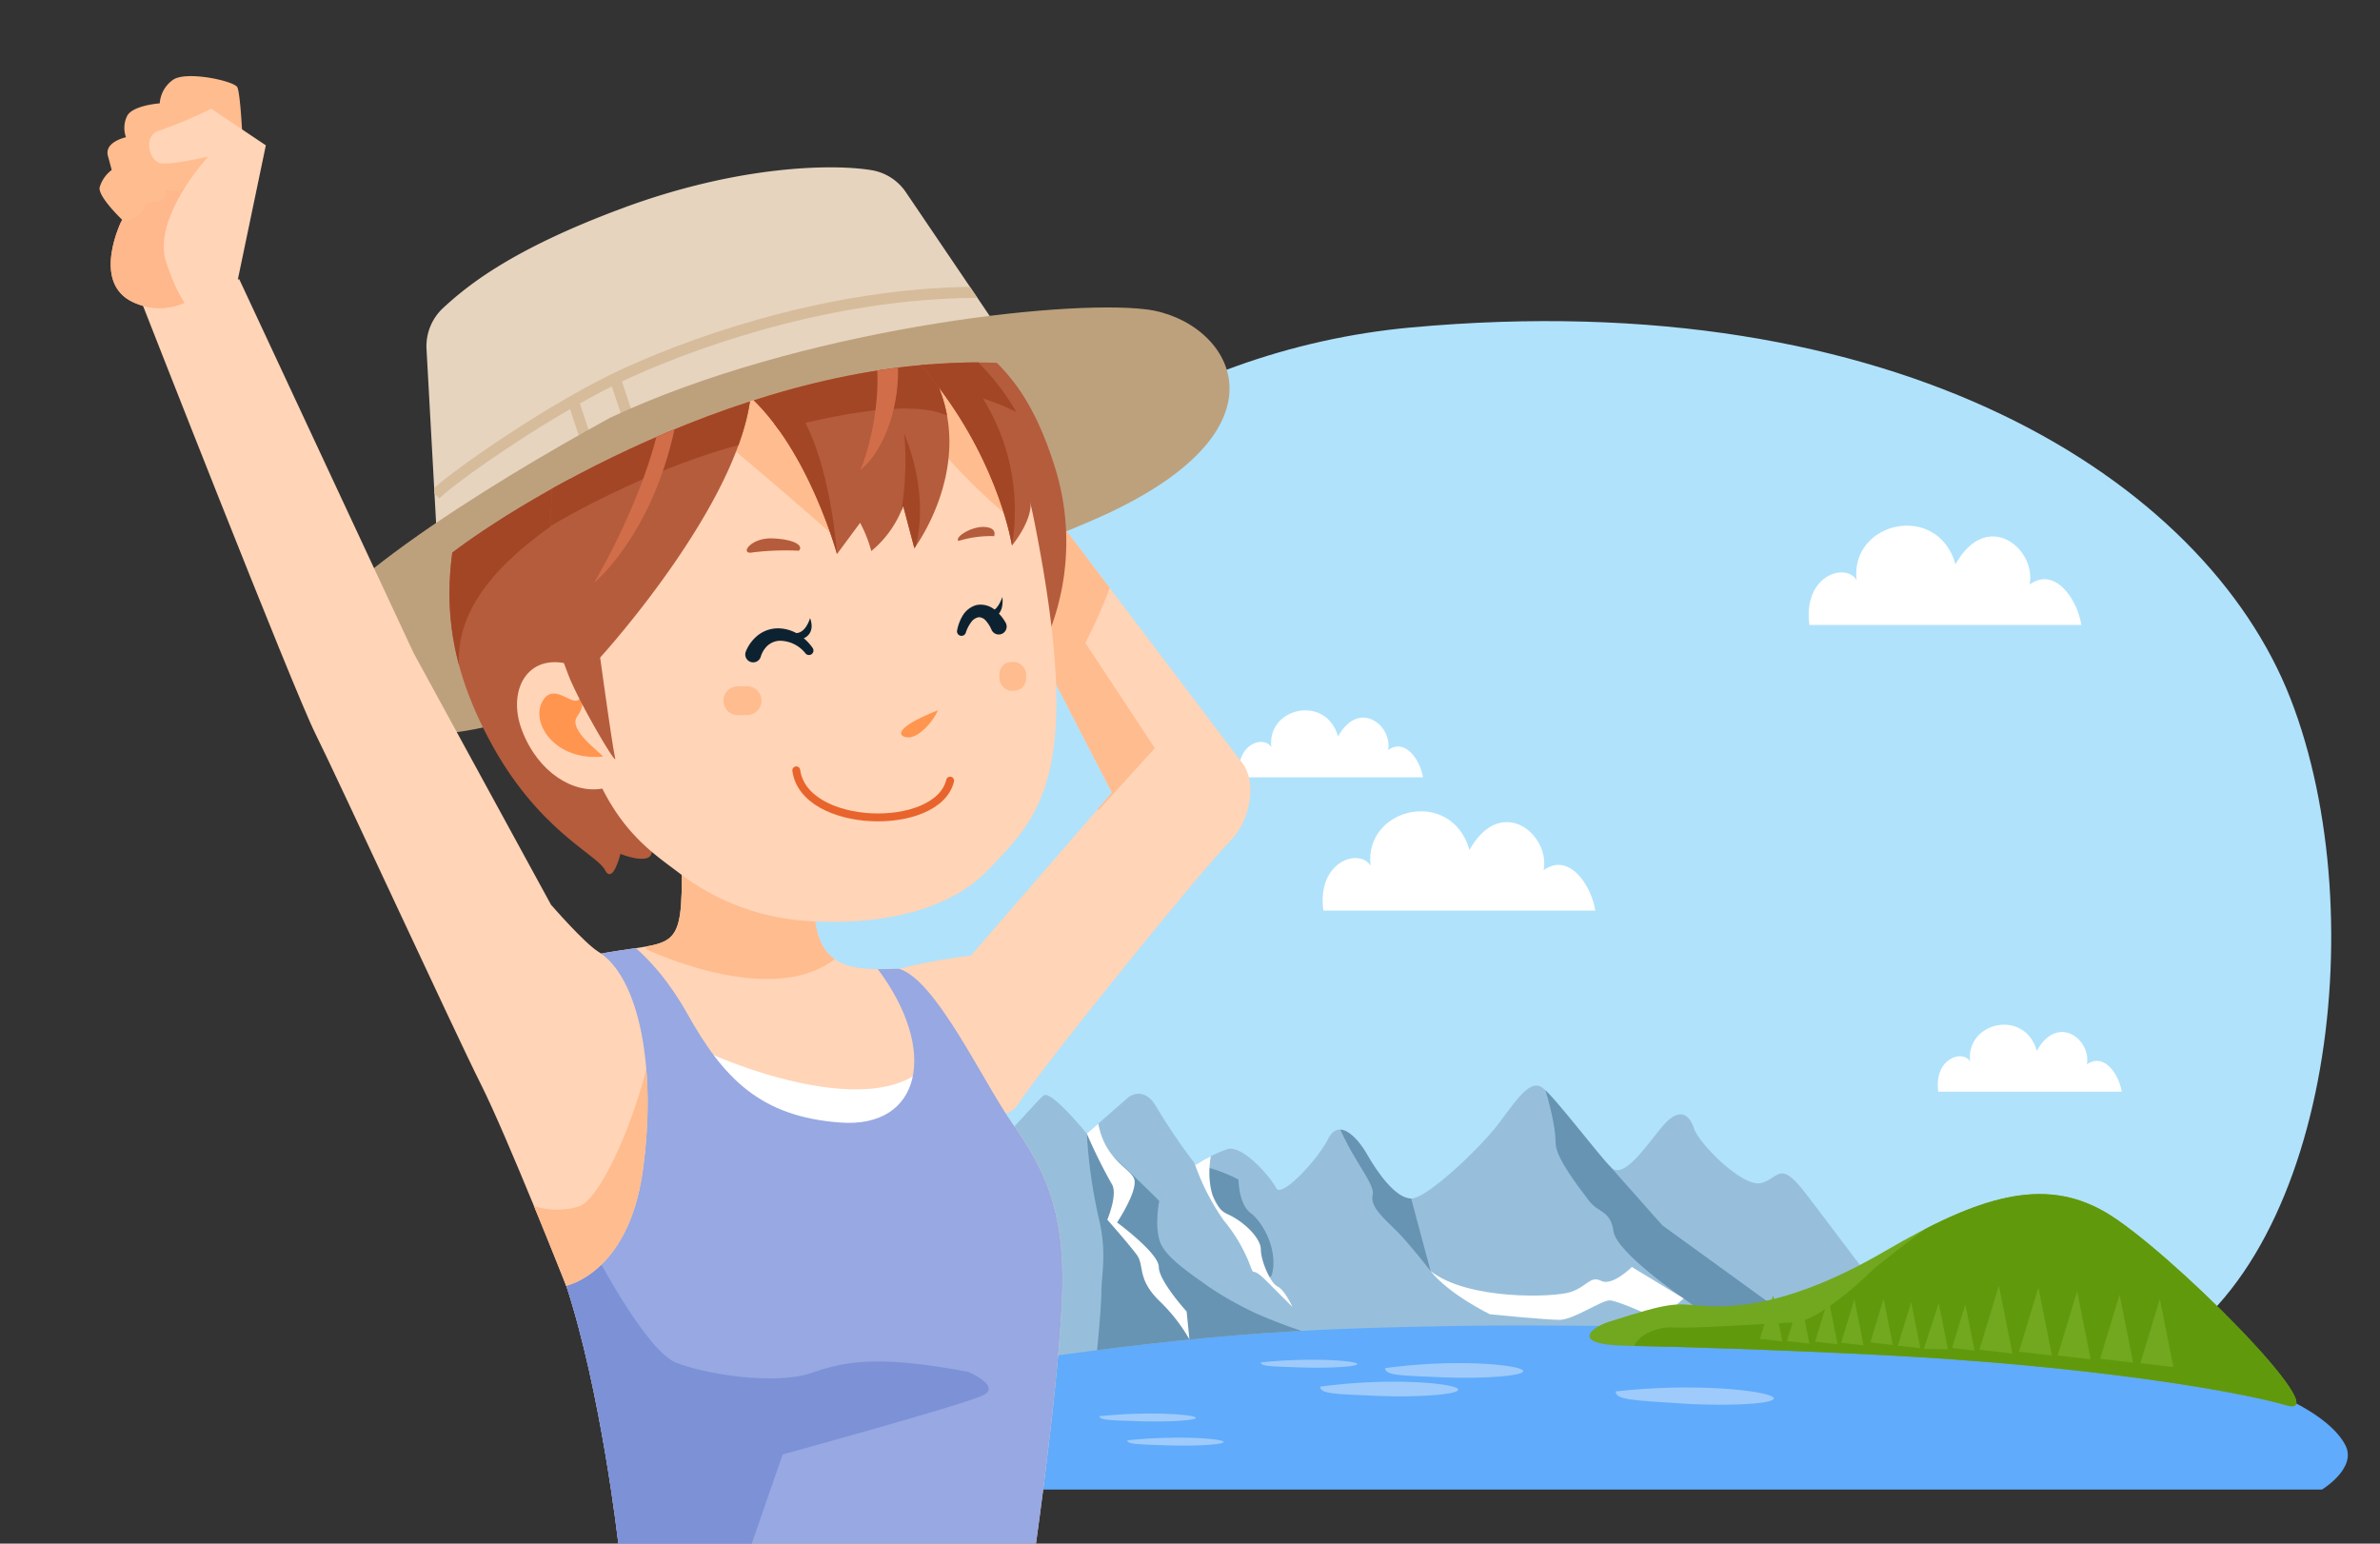 <svg id="レイヤー_2" data-name="レイヤー 2" xmlns="http://www.w3.org/2000/svg" xmlns:xlink="http://www.w3.org/1999/xlink" viewBox="0 0 370 240"><rect x="0" y="0" width="370" height="240" fill="#333333" stroke="none"/><defs><style>.cls-1{fill:#97bfdb;}.cls-2{fill:#71a81f;}.cls-3{fill:#b55c3c;}.cls-4{fill:#ffd4b7;}.cls-5{fill:#ffbc8f;}.cls-6{fill:#e6d4bf;}.cls-21,.cls-33,.cls-7{fill:none;}.cls-8{fill:#b0e2fb;}.cls-9{fill:#60abfb;}.cls-10{fill:#9ecbfb;}.cls-11{clip-path:url(#clip-path);}.cls-12{fill:#6894b3;}.cls-13{fill:#fff;}.cls-14{clip-path:url(#clip-path-2);}.cls-15{fill:#61990d;}.cls-16{clip-path:url(#clip-path-3);}.cls-17{clip-path:url(#clip-path-4);}.cls-18{fill:#97a8e2;}.cls-19{fill:#7c91d6;}.cls-20{clip-path:url(#clip-path-5);}.cls-21{stroke:#d6bc9a;stroke-miterlimit:10;stroke-width:1.73px;}.cls-22{fill:#bda17d;}.cls-23{clip-path:url(#clip-path-6);}.cls-24{clip-path:url(#clip-path-7);}.cls-25{fill:#a34626;}.cls-26{clip-path:url(#clip-path-8);}.cls-27{fill:#ff954f;}.cls-28{clip-path:url(#clip-path-9);}.cls-29{fill:#d16d49;}.cls-30{clip-path:url(#clip-path-10);}.cls-31{clip-path:url(#clip-path-11);}.cls-32{fill:#0d2230;}.cls-33{stroke:#e8642c;stroke-linecap:round;stroke-linejoin:round;stroke-width:1.226px;}.cls-34{clip-path:url(#clip-path-12);}.cls-35{clip-path:url(#clip-path-13);}.cls-36{fill:#ffb78c;}</style><clipPath id="clip-path"><path id="_クリッピングパス_" data-name="&lt;クリッピングパス&gt;" class="cls-1" d="M296.836,206.917S284.734,190.781,280.701,185.537s-4.034-2.42-6.858-1.614-9.681-6.051-10.488-8.471-2.42-3.227-4.841-.403-6.051,8.471-8.068,6.454-8.581-10.734-10.598-12.348-4.328,2.263-7.152,5.894-10.892,11.295-13.312,11.295-5.244-4.034-6.858-6.858-4.437-5.647-6.051-2.42-7.261,9.278-8.068,7.664-5.244-6.858-7.664-6.051a23.832,23.832,0,0,0-4.841,2.42,93.155,93.155,0,0,1-6.051-8.875c-2.017-3.631-4.437-1.614-4.437-1.614l-6.454,5.647s-5.482-6.757-6.693-5.95-9.349,11.019-14.997,13.843c-4.034-3.227-12.63-15.788-13.266-13.266s-16.275,42.082-25.956,48.536c0,0,16.136-2.824,49.213-7.664s48.46-5.207,68.695-5.591S296.836,206.917,296.836,206.917Z"/></clipPath><clipPath id="clip-path-2"><path id="_クリッピングパス_2" data-name="&lt;クリッピングパス&gt;" class="cls-2" d="M250.049,205.533c9.841-3.165,10.239-2.849,14.343-2.534,5.244.403,14.119,0,28.641-8.471s24.607-11.698,34.288-6.051,36.252,32.358,28.177,30.022-31.404-6.222-63.272-7.836c-16.7-.846-30.409-1.248-39.676-1.44C244.133,209.05,247.315,206.412,250.049,205.533Z"/></clipPath><clipPath id="clip-path-3"><path id="_クリッピングパス_3" data-name="&lt;クリッピングパス&gt;" class="cls-4" d="M158.157,171.852c4.453-6.799,29.295-37.374,32.837-40.807s4.387-9.43,2.179-12.362S163.966,80.133,163.966,80.133l-8.595,9.194,17.5,33.921-21.915,25.308s-15.536,1.742-18.71,5.664S153.704,178.651,158.157,171.852Z"/></clipPath><clipPath id="clip-path-4"><path id="_クリッピングパス_4" data-name="&lt;クリッピングパス&gt;" class="cls-4" d="M126.78,143.402c1.055,8.012,7.559,7.327,12.963,7.215,5.734,1.682,12.904,17.255,17.628,24.037s8.158,13.091,7.775,26.143S161.054,240,161.054,240h-64.926s-2.665-23.712-8.182-40.363-11.999-47.381,2.005-50.65,16.041.494,16.046-12.529S126.78,143.402,126.78,143.402Z"/></clipPath><clipPath id="clip-path-5"><path id="_クリッピングパス_5" data-name="&lt;クリッピングパス&gt;" class="cls-6" d="M157.17,54.015,140.799,29.838a8.03,8.03,0,0,0-5.252-3.372c-5.845-.987-20.584-.864-38.893,5.946C79.787,38.687,72.843,44.227,68.9,47.873a8.104,8.104,0,0,0-2.592,6.406l1.906,34.581Z"/></clipPath><clipPath id="clip-path-6"><path class="cls-7" d="M154.92,56.408C116.547,55.06,77.856,79.672,68.988,86.971s13.976,51.525,13.976,51.525l69.365,14.595,30.249-12.742-4.246-49.853-7.448-23.864Z"/></clipPath><clipPath id="clip-path-7"><path id="_クリッピングパス_6" data-name="&lt;クリッピングパス&gt;" class="cls-3" d="M75.316,68.278c-7.849,19.34-6.831,32.362.651,46.56s16.813,17.962,18.061,20.396,2.422-2.471,2.422-2.471,4.913,1.99,4.889-.456-1.402-17.929-1.402-17.929L84.588,60.332Z"/></clipPath><clipPath id="clip-path-8"><path id="_クリッピングパス_7" data-name="&lt;クリッピングパス&gt;" class="cls-4" d="M87.21,87.114c-.54-37.332,35.12-35.67,38.242-35.979s27.438-9.714,35.334,29.861.803,45.862-7.073,54.161-21.719,8.437-27.779,8.065a36.632,36.632,0,0,1-20.19-7.37C98.925,130.657,87.75,124.446,87.21,87.114Z"/></clipPath><clipPath id="clip-path-9"><path id="_クリッピングパス_8" data-name="&lt;クリッピングパス&gt;" class="cls-3" d="M116.82,58.645c.567,17.216-23.518,43.586-23.518,43.586s1.921,14.036,2.333,15.615-5.015-7.593-7.041-12.324a77.866,77.866,0,0,1-3.486-11.128l.991-26.918L104.711,52.838l3.741.348Z"/></clipPath><clipPath id="clip-path-10"><path id="_クリッピングパス_9" data-name="&lt;クリッピングパス&gt;" class="cls-3" d="M133.811,45.441c5.064,1.446,6.979,1.886,12.173,14.848s-3.836,24.941-3.836,24.941l-1.736-6.566a16.34,16.34,0,0,1-4.958,7.011,20.816,20.816,0,0,0-1.739-4.393L130.12,86.144s-5.658-20.81-17.617-27.452c-10.738-1.15-8.221-6.885-8.221-6.885Z"/></clipPath><clipPath id="clip-path-11"><path id="_クリッピングパス_10" data-name="&lt;クリッピングパス&gt;" class="cls-3" d="M145.984,60.289c9.499,12.536,11.338,24.527,11.338,24.527s3.557-4.219,2.807-7.405a22.703,22.703,0,0,1,2.981,8.789s1.481-15.796-9.289-27.989-18.755-11.621-18.755-11.621L145.984,60.289"/></clipPath><clipPath id="clip-path-12"><path id="_クリッピングパス_11" data-name="&lt;クリッピングパス&gt;" class="cls-4" d="M88.017,199.902S78.837,176.692,74.743,168.543s-22.329-47.708-25.737-54.523S22.145,47.324,22.145,47.324L37.188,43.4,64.308,101.541l21.354,39.124s5.161,5.95,7.345,7.297c6.431,3.964,9.14,18.326,6.906,34.176S88.017,199.902,88.017,199.902Z"/></clipPath><clipPath id="clip-path-13"><path id="_クリッピングパス_12" data-name="&lt;クリッピングパス&gt;" class="cls-5" d="M37.667,20.878s-.306-6.349-.771-7.315-8.036-2.634-10.051-1.116a4.876,4.876,0,0,0-2.011,3.62s-4.246.302-5.084,1.986a4.222,4.222,0,0,0-.162,3.28s-3.404.721-2.812,2.907l.593,2.185a5.19,5.19,0,0,0-1.887,2.737c-.207,1.472,3.499,4.997,3.499,4.997s-4.985,9.806,1.79,12.863,12.104-2.798,12.104-2.798Z"/></clipPath></defs><title>camp3</title><path class="cls-8" d="M147.849,211.262c-58.257-69.793-4.038-153.429,71.523-160.35s123.435,23.649,136.702,57.68,5.838,90.195-23.325,103.355S147.849,211.262,147.849,211.262Z"/><path class="cls-9" d="M141.325,211.409c58.481-15.265,155.03-7.219,184.578-2.166S362.795,221.149,364.626,224.713s-3.649,6.881-3.649,6.881H126.075Z"/><path class="cls-10" d="M215.335,212.704c10.671-1.442,20.188-.577,21.342.288s-5.768,1.442-12.401,1.154S215.335,213.857,215.335,212.704Z"/><path class="cls-10" d="M205.241,215.588c10.671-1.442,20.188-.577,21.342.288s-5.768,1.442-12.401,1.154S205.241,216.741,205.241,215.588Z"/><path class="cls-10" d="M251.191,216.328c12.256-1.376,23.132-.139,24.43.881s-6.642,1.502-14.23,1.001S251.161,217.649,251.191,216.328Z"/><path class="cls-10" d="M175.247,223.935c7.454-.785,14.102-.314,14.908.157s-4.029.785-8.663.628S175.247,224.563,175.247,223.935Z"/><path class="cls-10" d="M170.921,220.186c7.454-.785,14.102-.314,14.908.157s-4.029.785-8.663.628S170.921,220.813,170.921,220.186Z"/><path class="cls-10" d="M196.012,211.822c7.454-.785,14.102-.314,14.908.157s-4.029.785-8.663.628S196.012,212.45,196.012,211.822Z"/><path id="_クリッピングパス_13" data-name="&lt;クリッピングパス&gt;" class="cls-1" d="M296.836,206.917S284.734,190.781,280.701,185.537s-4.034-2.42-6.858-1.614-9.681-6.051-10.488-8.471-2.42-3.227-4.841-.403-6.051,8.471-8.068,6.454-8.581-10.734-10.598-12.348-4.328,2.263-7.152,5.894-10.892,11.295-13.312,11.295-5.244-4.034-6.858-6.858-4.437-5.647-6.051-2.42-7.261,9.278-8.068,7.664-5.244-6.858-7.664-6.051a23.832,23.832,0,0,0-4.841,2.42,93.155,93.155,0,0,1-6.051-8.875c-2.017-3.631-4.437-1.614-4.437-1.614l-6.454,5.647s-5.482-6.757-6.693-5.95-9.349,11.019-14.997,13.843c-4.034-3.227-12.63-15.788-13.266-13.266s-16.275,42.082-25.956,48.536c0,0,16.136-2.824,49.213-7.664s48.46-5.207,68.695-5.591S296.836,206.917,296.836,206.917Z"/><g class="cls-11"><path class="cls-12" d="M238.521,164.438c2.37,6.162,3.318,10.902,3.318,13.272s3.792,7.11,5.214,9.006,3.318,1.422,3.792,4.74,10.902,10.428,10.902,10.428l5.214,3.792,10.428-1.422L258.429,190.508l-7.983-9.004-4.815-14.221Z"/><path class="cls-12" d="M207.238,172.496c1.896,6.636,6.636,11.376,6.162,13.272s1.896,3.792,3.792,5.688,5.214,6.162,5.214,6.162l-3.02-11.274Z"/><path class="cls-12" d="M185.904,181.1a22.944,22.944,0,0,1,6.64,2.298s0,3.792,1.896,5.214,4.266,5.688,3.318,9.48-11.854-16.992-11.854-16.992"/><path class="cls-12" d="M168.962,176.259c3.201,2.399,11.259,10.457,11.259,10.457s-.948,4.74.474,7.11,5.214,4.74,7.11,6.162a54.115,54.115,0,0,0,7.584,4.266,82.186,82.186,0,0,0,9.006,3.318l-34.127,5.214s.948-9.006.948-11.85.948-6.162-.474-11.85a79.122,79.122,0,0,1-1.779-12.827"/><path class="cls-13" d="M188.514,178.384c-1.154,4.614-.288,9.229,2.307,10.382s5.191,3.749,5.191,5.48,1.442,5.191,2.596,5.768,2.307,3.172,2.307,3.172l-4.038-4.038c-2.596-2.596-1.73-.288-2.596-2.596a24.781,24.781,0,0,0-4.036-6.806,35.772,35.772,0,0,1-5.056-10.528C184.2,175.854,188.514,178.384,188.514,178.384Z"/><path class="cls-13" d="M170.633,174.058c.865,6.056,4.759,7.354,5.624,9.085s-2.596,6.922-2.596,6.922,6.489,4.759,6.489,6.922,4.326,6.922,4.326,6.922l.433,4.326a26.49,26.49,0,0,0-4.759-6.056c-3.461-3.461-2.163-5.407-3.461-7.138s-4.542-5.407-4.542-5.407,1.73-4.11.649-5.624a81.578,81.578,0,0,1-3.834-7.749Z"/><path class="cls-13" d="M222.406,197.617c5.763,4.56,19.173,4.127,21.769,3.262s3.028-2.596,4.759-1.73,4.759-2.163,4.759-2.163l8.055,4.897-3.729,3.322s-6.489-3.028-7.787-3.028-5.624,3.028-7.787,3.028-10.815-.865-10.815-.865S225.295,201.277,222.406,197.617Z"/></g><path id="_クリッピングパス_14" data-name="&lt;クリッピングパス&gt;" class="cls-2" d="M250.049,205.533c9.841-3.165,10.239-2.849,14.343-2.534,5.244.403,14.119,0,28.641-8.471s24.607-11.698,34.288-6.051,36.252,32.358,28.177,30.022-31.404-6.222-63.272-7.836c-16.7-.846-30.409-1.248-39.676-1.44C244.133,209.05,247.315,206.412,250.049,205.533Z"/><g class="cls-14"><path class="cls-15" d="M253.851,210.464c-.204-2.854,4.078-4.282,6.32-4.078s15.495-.612,18.961-.816,10.194-6.32,11.825-7.951,17.33-13.456,18.757-13.66,14.68-1.631,14.68-1.631l33.641,17.126,8.359,25.078-79.515,4.893Z"/></g><path class="cls-13" d="M213.07,134.59c-1.048-9.086,12.581-12.231,15.377-2.446,4.893-8.737,12.581-2.446,11.532,3.145,3.844-2.796,7.339,2.097,8.038,6.29H205.731C204.682,133.891,211.322,131.794,213.07,134.59Z"/><path class="cls-13" d="M288.631,90.176c-1.048-9.086,12.581-12.231,15.377-2.446,4.893-8.737,12.581-2.446,11.532,3.145,3.844-2.796,7.339,2.097,8.038,6.29H281.292C280.243,89.477,286.883,87.38,288.631,90.176Z"/><path class="cls-13" d="M197.642,116.145c-.707-6.131,8.489-8.253,10.375-1.651,3.301-5.895,8.489-1.651,7.781,2.122,2.594-1.886,4.952,1.415,5.423,4.244H192.69C191.983,115.674,196.463,114.259,197.642,116.145Z"/><path class="cls-13" d="M306.277,165.02c-.707-6.131,8.489-8.253,10.375-1.651,3.301-5.895,8.489-1.651,7.781,2.122,2.594-1.886,4.952,1.415,5.423,4.244H301.325C300.618,164.549,305.098,163.134,306.277,165.02Z"/><polygon class="cls-2" points="313.873 210.159 316.901 200.183 318.998 210.742 313.873 210.159"/><polygon class="cls-2" points="319.89 210.747 322.918 200.772 325.016 211.33 319.89 210.747"/><polygon class="cls-2" points="326.486 211.268 329.514 201.292 331.612 211.851 326.486 211.268"/><polygon class="cls-2" points="307.726 209.854 310.754 199.878 312.852 210.436 307.726 209.854"/><polygon class="cls-2" points="303.472 209.577 305.53 202.796 306.956 209.973 303.472 209.577"/><polygon class="cls-2" points="295.055 209.222 297.113 202.441 298.539 209.618 295.055 209.222"/><polygon class="cls-2" points="290.771 208.712 292.829 201.931 294.255 209.109 290.771 208.712"/><polygon class="cls-2" points="286.226 208.775 288.285 201.994 289.711 209.171 286.226 208.775"/><polygon class="cls-2" points="282.183 208.601 284.241 201.82 285.667 208.998 282.183 208.601"/><polygon class="cls-2" points="277.807 208.503 279.865 201.722 281.291 208.899 277.807 208.503"/><polygon class="cls-2" points="273.602 208.16 275.66 201.379 277.086 208.556 273.602 208.16"/><polygon class="cls-2" points="299.091 209.723 301.404 202.617 302.83 209.794 299.091 209.723"/><polygon class="cls-2" points="332.749 211.946 335.777 201.97 337.874 212.529 332.749 211.946"/><path id="_クリッピングパス_15" data-name="&lt;クリッピングパス&gt;" class="cls-4" d="M158.157,171.852c4.453-6.799,29.295-37.374,32.837-40.807s4.387-9.43,2.179-12.362S163.966,80.133,163.966,80.133l-8.595,9.194,17.5,33.921-21.915,25.308s-15.536,1.742-18.71,5.664S153.704,178.651,158.157,171.852Z"/><g class="cls-16"><path class="cls-5" d="M174.086,86.722a75.073,75.073,0,0,1-5.359,13.225L179.526,116.322l-8.791,9.683-25.09-35.865L160.35,69.495Z"/></g><path id="_クリッピングパス_16" data-name="&lt;クリッピングパス&gt;" class="cls-4" d="M126.78,143.402c1.055,8.012,7.559,7.327,12.963,7.215,5.734,1.682,12.904,17.255,17.628,24.037s8.158,13.091,7.775,26.143S161.054,240,161.054,240h-64.926s-2.665-23.712-8.182-40.363-11.999-47.381,2.005-50.65,16.041.494,16.046-12.529S126.78,143.402,126.78,143.402Z"/><g class="cls-17"><path class="cls-5" d="M131.437,147.553c-9.341,10.479-31.018-.003-31.018-.003l4.617-17.261,25.823,2.765Z"/><path class="cls-13" d="M146.067,162.575c-6.091,14.287-35.235,2.024-39.237-.579s-.604,4.284-2.913,12.404l22.697,10.48,24.021-.983Z"/><path class="cls-18" d="M136.398,150.582c9.568,12.707,6.838,24.846-5.706,23.952s-18.244-6.94-23.831-16.902S95.326,144.94,95.326,144.94l-13.677,8.703,10.031,96.216,70.499,11.246,7.799-49.141s1.351,2.812-6.417-28.864-20.131-33.855-20.131-33.855Z"/><path class="cls-19" d="M150.568,213.305c-12.485-2.342-18.357-2.005-24.186.086s-16.926.236-21.334-1.55S93.272,196.201,93.272,196.201l-8.358,1.443L94.173,241.472l21.62,1.591,5.882-16.937s28.78-7.885,31.306-9.277S150.568,213.305,150.568,213.305Z"/></g><path id="_クリッピングパス_17" data-name="&lt;クリッピングパス&gt;" class="cls-6" d="M157.17,54.015,140.799,29.838a8.03,8.03,0,0,0-5.252-3.372c-5.845-.987-20.584-.864-38.893,5.946C79.787,38.687,72.843,44.227,68.9,47.873a8.104,8.104,0,0,0-2.592,6.406l1.906,34.581Z"/><g class="cls-20"><path class="cls-21" d="M153.898,45.459c-22.788-.35-44.345,7.075-56.117,12.384S70.256,74.268,67.687,76.89"/><line class="cls-21" x1="95.776" y1="59.305" x2="98.452" y2="67.354"/><line class="cls-21" x1="89.175" y1="62.543" x2="91.851" y2="70.592"/></g><path class="cls-22" d="M94.87,64.938c29.282-13.703,70.334-18.438,83.328-16.837s24.414,18.792-8.757,32.966S93.999,107.776,78.469,112.257s-32.863,1.625-32.962-8.324S76.369,75.072,94.87,64.938Z"/><g class="cls-23"><path id="_クリッピングパス_18" data-name="&lt;クリッピングパス&gt;" class="cls-3" d="M75.316,68.278c-7.849,19.34-6.831,32.362.651,46.56s16.813,17.962,18.061,20.396,2.422-2.471,2.422-2.471,4.913,1.99,4.889-.456-1.402-17.929-1.402-17.929L84.588,60.332Z"/><g class="cls-24"><path class="cls-25" d="M86.37,81.318c-7.805,5.413-16.165,13.104-14.911,23.186s-4.554-19.242-4.554-19.242L86.668,71.509l.092,9.228"/></g><path class="cls-3" d="M80.887,64.296c3.337-8.01,32.936-16.598,59.478-17.985,12.04,7.174,18.68,10.69,23.567,26.116a38.726,38.726,0,0,1-1.612,27.761L95.249,85.739,85.881,75.699Z"/><path id="_クリッピングパス_19" data-name="&lt;クリッピングパス&gt;" class="cls-4" d="M87.21,87.114c-.54-37.332,35.12-35.67,38.242-35.979s27.438-9.714,35.334,29.861.803,45.862-7.073,54.161-21.719,8.437-27.779,8.065a36.632,36.632,0,0,1-20.19-7.37C98.925,130.657,87.75,124.446,87.21,87.114Z"/><g class="cls-26"><path class="cls-5" d="M112.889,68.941c9.07,7.547,16.428,14.107,16.428,14.107l-3.23-17.619-8.55-10.011Z"/><path class="cls-5" d="M144.605,68.048a98.917,98.917,0,0,0,12.818,12.851L153.389,63.29l-7.042-8.416-2.527,1.892Z"/></g><path class="cls-4" d="M89.898,103.741c-7.51-3.042-11.249,3.232-8.756,9.797s8.026,9.954,12.631,9.044S89.898,103.741,89.898,103.741Z"/><path class="cls-27" d="M90.297,108.205c-.752,2.572-4.025-2.554-5.955.816s1.93,9.346,9.402,8.607c-.319-.573-5.487-4.153-4.032-6.206S90.297,108.205,90.297,108.205Z"/><path class="cls-27" d="M145.799,110.437c-.82,1.965-2.931,4.057-4.366,4.199S137.99,113.528,145.799,110.437Z"/><path id="_クリッピングパス_20" data-name="&lt;クリッピングパス&gt;" class="cls-3" d="M116.82,58.645c.567,17.216-23.518,43.586-23.518,43.586s1.921,14.036,2.333,15.615-5.015-7.593-7.041-12.324a77.866,77.866,0,0,1-3.486-11.128l.991-26.918L104.711,52.838l3.741.348Z"/><g class="cls-28"><path class="cls-25" d="M117.068,68.683C106.203,70.99,91.671,77.912,83.646,82.968s3.308-11.75,3.308-11.75l29.866-12.573Z"/><path class="cls-29" d="M102.063,67.895c-3.056,11.711-9.724,22.737-9.724,22.737s9.012-7.3,12.593-24.208Z"/></g><path id="_クリッピングパス_21" data-name="&lt;クリッピングパス&gt;" class="cls-3" d="M133.811,45.441c5.064,1.446,6.979,1.886,12.173,14.848s-3.836,24.941-3.836,24.941l-1.736-6.566a16.34,16.34,0,0,1-4.958,7.011,20.816,20.816,0,0,0-1.739-4.393L130.12,86.144s-5.658-20.81-17.617-27.452c-10.738-1.15-8.221-6.885-8.221-6.885Z"/><g class="cls-30"><path class="cls-25" d="M148.727,65.663c-5.463-5.57-28.755,1.476-28.755,1.476l-4.93-6.332L144.72,54.239Z"/><path class="cls-25" d="M140.561,67.367c.477,4.466.108,10.814-1.011,14.287l2.215,5.169S145.293,79.145,140.561,67.367Z"/><path class="cls-25" d="M124.672,64.785c4.548,7.742,5.448,21.359,5.448,21.359L117.047,66.592Z"/></g><path id="_クリッピングパス_22" data-name="&lt;クリッピングパス&gt;" class="cls-3" d="M145.984,60.289c9.499,12.536,11.338,24.527,11.338,24.527s3.557-4.219,2.807-7.405a22.703,22.703,0,0,1,2.981,8.789s1.481-15.796-9.289-27.989-18.755-11.621-18.755-11.621L145.984,60.289"/><g class="cls-31"><path class="cls-25" d="M158.991,64.588a35.038,35.038,0,0,0-6.191-2.642A33.009,33.009,0,0,1,157.322,84.816c-2.325,13.015-21.346-28.976-21.346-28.976l18.228-5.049,6.021,7.295Z"/></g><path class="cls-32" d="M123.472,98.406c1.734.307,2.465-2.296,2.465-2.296s1.328,3.015-2.237,3.483Z"/><path class="cls-29" d="M128.722,46.295C140.425,48.558,135.865,68.504,133.747,73.068,141.687,66.716,142.969,43.341,128.722,46.295Z"/><path class="cls-5" d="M114.709,106.706h1.442a2.235,2.235,0,0,1,2.235,2.235v0a2.235,2.235,0,0,1-2.235,2.235h-1.442a2.235,2.235,0,0,1-2.235-2.235v0A2.235,2.235,0,0,1,114.709,106.706Z" transform="translate(231.939 216.728) rotate(179.429)"/><path class="cls-33" d="M147.708,121.373c-1.938,8.095-22.673,7.616-23.918-1.6"/><rect class="cls-5" x="155.374" y="102.923" width="4.144" height="4.47" rx="1.871" ry="1.871" transform="translate(315.932 208.742) rotate(179.429)"/><path class="cls-3" d="M124.191,85.622a42.86,42.86,0,0,0-7.146.258c-2.138.456-.479-2.335,3.129-2.169S124.906,84.938,124.191,85.622Z"/><path class="cls-3" d="M149.009,84.103a17.099,17.099,0,0,1,5.538-.747s.555-1.285-1.458-1.424S148.349,83.513,149.009,84.103Z"/><path class="cls-32" d="M125.212,101.575a5.117,5.117,0,0,0-4.022-1.952,3.007,3.007,0,0,0-1.852.746,3.854,3.854,0,0,0-1.071,1.733,1.228,1.228,0,1,1-2.338-.75q.018-.056.041-.108l.003-.008a6.149,6.149,0,0,1,2.034-2.604,5.078,5.078,0,0,1,3.176-.934,6.062,6.062,0,0,1,2.986.955,7.703,7.703,0,0,1,2.154,2.072.699.699,0,0,1-1.1.862Z"/><path class="cls-32" d="M153.89,94.862c1.109.469,1.942-2.041,1.942-2.041s.478,3.114-1.949,3.24Z"/><path class="cls-32" d="M148.795,98.011a6.971,6.971,0,0,1,.837-2.248,3.614,3.614,0,0,1,2.187-1.695,3.462,3.462,0,0,1,2.839.746,7.092,7.092,0,0,1,1.659,1.963A1.23,1.23,0,1,1,154.149,97.93l-.014-.031a4.943,4.943,0,0,0-.893-1.415,1.467,1.467,0,0,0-1.076-.522,1.822,1.822,0,0,0-1.169.748,5.436,5.436,0,0,0-.846,1.642l-.01.03a.699.699,0,0,1-1.346-.37Z"/></g><path id="_クリッピングパス_23" data-name="&lt;クリッピングパス&gt;" class="cls-4" d="M88.017,199.902S78.837,176.692,74.743,168.543s-22.329-47.708-25.737-54.523S22.145,47.324,22.145,47.324L37.188,43.4,64.308,101.541l21.354,39.124s5.161,5.95,7.345,7.297c6.431,3.964,9.14,18.326,6.906,34.176S88.017,199.902,88.017,199.902Z"/><g class="cls-34"><path class="cls-5" d="M101.661,157.337c.687,7.524-7.104,28.706-11.689,30.244a11.46,11.46,0,0,1-8.628-.779l6.707,20.605,23.586-15.462Z"/></g><path id="_クリッピングパス_24" data-name="&lt;クリッピングパス&gt;" class="cls-5" d="M37.667,20.878s-.306-6.349-.771-7.315-8.036-2.634-10.051-1.116a4.876,4.876,0,0,0-2.011,3.62s-4.246.302-5.084,1.986a4.222,4.222,0,0,0-.162,3.28s-3.404.721-2.812,2.907l.593,2.185a5.19,5.19,0,0,0-1.887,2.737c-.207,1.472,3.499,4.997,3.499,4.997s-4.985,9.806,1.79,12.863,12.104-2.798,12.104-2.798Z"/><g class="cls-35"><path class="cls-36" d="M29.693,28.462c-2.098,2.106-4.035.933-4.035.933a1.355,1.355,0,0,1-1.174,1.936l-1.849.34a3.782,3.782,0,0,1-3.989,2.741c-3.28-.162-3.513,10.014-3.513,10.014l3.167,7.352,13.618-2.885.063-11.101-2.288-9.33"/></g><path class="cls-4" d="M36.703,44.763l4.625-22.168-8.504-5.702a65.81,65.81,0,0,1-7.983,3.379c-2.816.804-1.589,4.88.178,5.129S32.376,24.336,32.376,24.336s-8.854,9.561-6.528,16.495,4.304,7.813,4.304,7.813Z"/></svg>